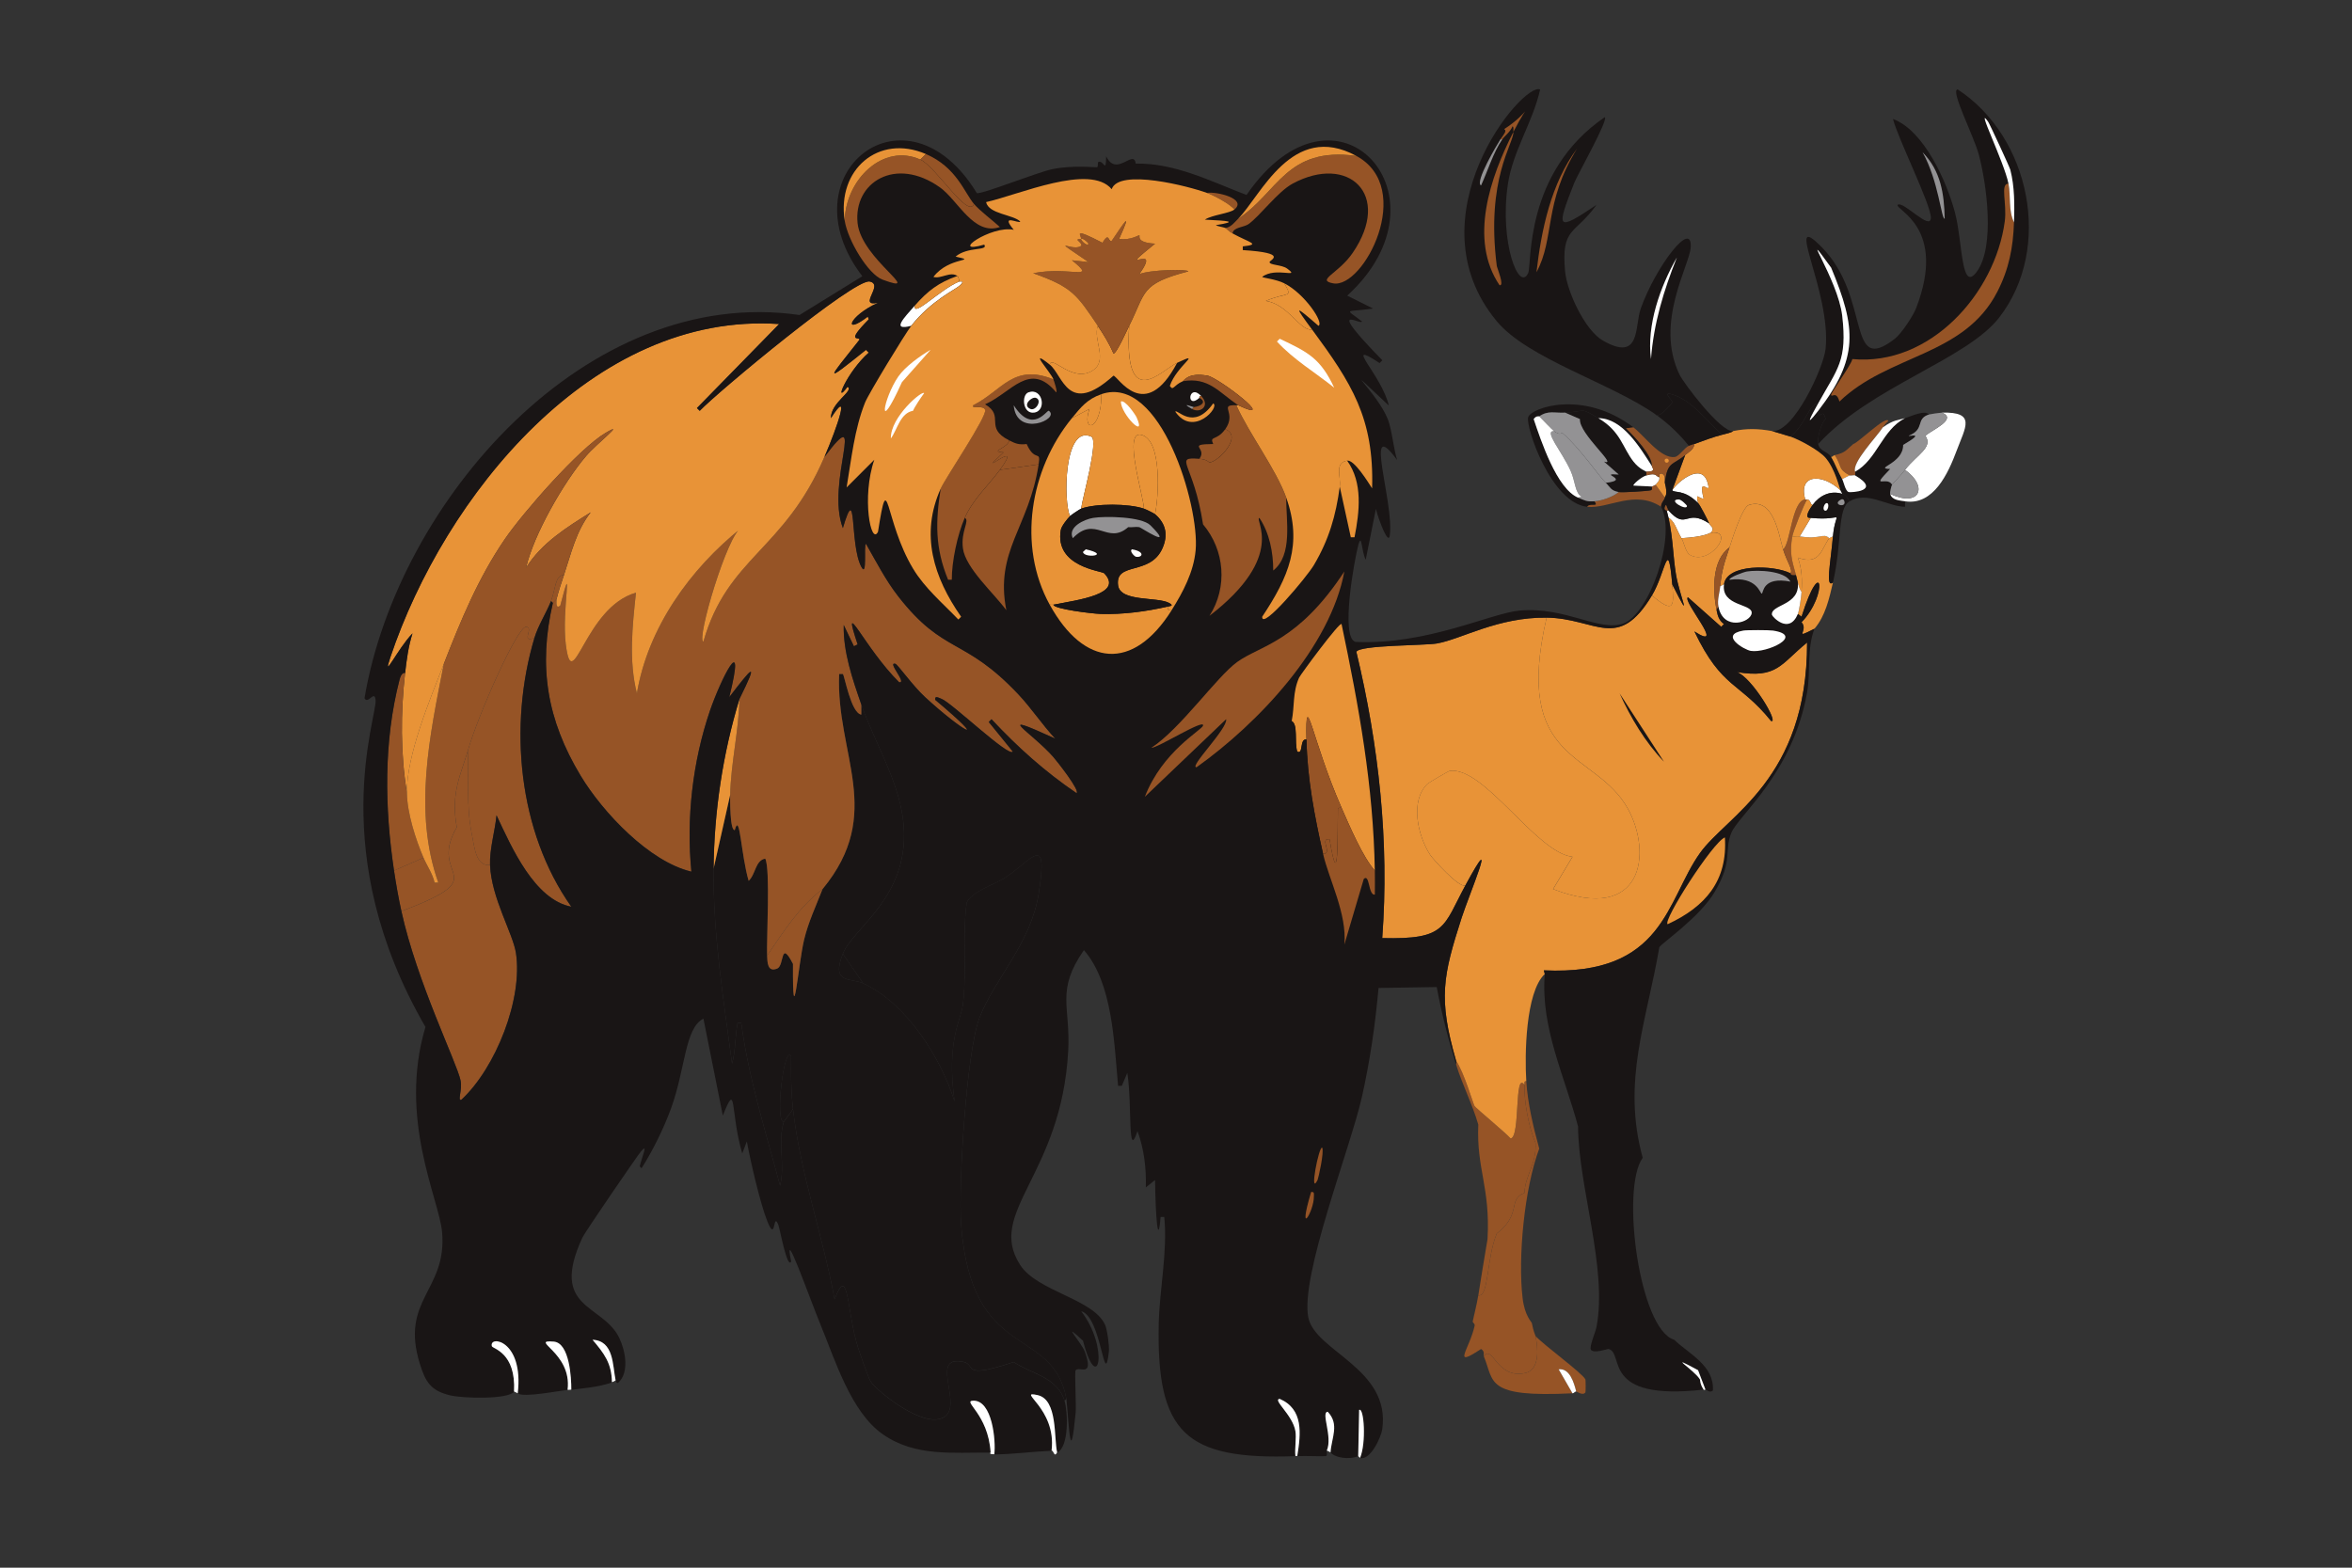 <?xml version="1.0" encoding="UTF-8"?>
<svg id="Layer_1" xmlns="http://www.w3.org/2000/svg" xmlns:xlink="http://www.w3.org/1999/xlink" viewBox="0 0 1080 720"><rect x="0" y="0" width="1080" height="720" fill="#333333" stroke="none"/>
  <defs>
    <style>
      .cls-1 {
        fill: #939294;
      }

      .cls-2 {
        fill: url(#linear-gradient);
      }

      .cls-3 {
        fill: #191515;
      }

      .cls-4 {
        fill: #fff;
      }

      .cls-5 {
        fill: #965426;
      }

      .cls-6 {
        fill: #e89337;
      }
    </style>
    <linearGradient id="linear-gradient" x1="511.38" y1="199.69" x2="511.38" y2="265.85" gradientUnits="userSpaceOnUse">
      <stop offset="0" stop-color="#e89337"/>
      <stop offset="1" stop-color="#e89337"/>
    </linearGradient>
  </defs>
  <g id="Generative_Object">
    <g>
      <g>
        <path class="cls-3" d="M834.88,185.27c-2.78,5.02-6.97,12.43,0,3.39.27,5.33,2.09-2.16,3.39,3.82-2.21,1.94-3.86,9.05-3.39,11.45.67,3.41,4.32,3.29,5.94,5.94,1.96,3.2,3.2,6.92,5.09,10.18.68,1.17,1.42,5.45,2.97,5.94.8.25,15.42-.31,2.97-7.63-.07-.58.13-1.37,0-1.7,10.18-5.7,12.28-19.1,22.9-24.6,3.13-1.01,9.03-3.86,11.03-1.7-6.39,2.03-1.62,6.73-9.33,9.75.07.54,8.23-2.08-2.54,4.24.14,8.65-13.72,10.8-5.94,11.03-9.5,9.85-1.48,2.98.85,7.21-.36.71-1.05,3.47-.85,4.24.79,2.94,4.3,3,6.79,3.39v2.54c-8.14-.16-17.29-7.35-25.45-2.54-2.02-3.61-3.29-3.18-3.39-3.39-.28-.57-.57-1.13-.85-1.7-.36-.73-2.33-9.62-6.79-14.84-2.98-3.49-12.02-8.33-16.12-9.75,7.52-6.27,8.32-15.04,12.72-15.27Z"/>
        <path class="cls-6" d="M841.66,267.54c-1.73,7.43-3.44,15.3-8.48,21.21-10.24,5.18-2.47.91-5.94-2.97,12.25-12.61,9.43-32.35,0-2.54l-1.7-1.27c.66-1.57,1.56-8,1.7-10.18.34-5.27.19-10.67-1.7-15.69,10.32,3.73,10.71-3.99,14.42-8.91.06-.08,1.32-.75,1.7-.85-1.13,12.55-3.52,23.9,0,21.21Z"/>
        <path class="cls-3" d="M750.05,196.29l-3.39.42c4.05,3.93,12.33,12.77,11.88,17.39-5.49-8.53-13.46-22.04-24.6-22.05-8.72-5.15-5.24-3.09-15.27-2.54-4.92.27-7.72-1.14-11.88,1.7-.12.08-1.4-.43-2.54,1.27,3.37,9.96,10.57,31.9,20.36,36.05,3.2,1.36,3.86,1.93,7.63,1.7,2.13,3.11-2.26.51-3.39,2.54-16.7-1.78-28.38-36.84-27.14-41.14,1.24-4.3,25.22-12.91,48.35,4.67Z"/>
        <path class="cls-5" d="M864.56,196.29c-2.95,4.5-14.31,16.21-12.72,20.36.13.33-.07,1.11,0,1.7-.42-.25-2.1.25-2.54,0-5.56-3.11-3.26-3.82-6.79-9.33,4.87-1.13,4.96-2.08,8.48-5.09,2.06-.39,15.18-13.36,16.12-10.6-1.04.88-1.8,1.83-2.54,2.97Z"/>
        <path class="cls-5" d="M764.47,228.53c0,.86-1.96,2.67-1.7,4.24-12.11-8.03-24.26,1.03-33.93,0,1.13-2.03,5.53.57,3.39-2.54,3.16-.2,8.57-2.08,11.03-4.24,1.75.3,13.79-.45,14.84-.85.77-.29.3-1.63.42-1.7.34-.2,1.64-.77,1.7-.85l4.24,5.94Z"/>
        <path class="cls-6" d="M849.29,218.35l-3.39,1.7c-1.89-3.26-3.13-6.97-5.09-10.18.72,0,.87-.66,1.7-.85,3.53,5.51,1.22,6.22,6.79,9.33Z"/>
        <path class="cls-6" d="M710.19,283.66c-15.68,67.55,22.49,60.98,37.32,87.79,11.15,20.15,7.32,53.01-34.35,36.9l8.91-14.84c-16.69-1.86-40.64-41.75-56.41-39.44-.58.09-9.61,5.39-10.18,5.94-8.16,7.87-4.43,23.98,1.27,32.66,1.28,1.95,13.24,15.27,16.12,14-10.33,19.05-8.6,24.91-38.17,24.17,3.33-44.25-1.59-88.61-11.88-131.47,1.38-3.14,31.27-2.86,36.9-3.82,11.19-1.91,28.01-12.19,50.47-11.88Z"/>
        <path class="cls-5" d="M700.01,498.26c-.25,7.23,2,19.87,5.09,26.72.45,10.16-4.69,14.32-5.09,22.9-7.89,3.06-1.06,9.66-12.72,18.66-4.82,11.66-3.53,29.22-8.48,28.42,1.4-8.61,2.73-17.27,4.24-25.87,1.31-23.94-5.12-32.01-4.24-52.59-2.75-9.43-7.29-18.2-10.18-27.57v-1.7c3.59,5.06,7.86,19.85,8.48,20.78.61.93,14.51,12.46,16.54,14.84,4.57-.37,1.6-31.29,6.36-24.6Z"/>
        <path class="cls-4" d="M784.83,240.4c.83,1.82,2.67,1.83.85,4.24-.71.08-2.58,1.9-13.57,2.54-2.18-3.58-3.13-7.89-5.94-9.33-.25-1.19-.62-2.2-.85-3.39h.85c8.48,9.41,7.8-1.19,18.66,5.94Z"/>
        <path class="cls-6" d="M767.87,268.39c.91,10.25.84,13.65-9.33,5.09,6.46-10.75,7.31-27.71,9.33-5.09Z"/>
        <path class="cls-4" d="M779.74,231.07c-6.51-6.6-10.98-4.46-11.88-5.94,2.9-4.24,13.31-12.64,16.12-3.82,2.52,7.92-4.69-4.28-1.7,7.63-2.12.4-3.83-3.49-2.54,2.12Z"/>
        <path class="cls-6" d="M764.47,221.74c1.52,5.9,0,6.11,0,6.79l-4.24-5.94c.83-1.02,1.92-1.88,1.7-3.39.1.02-.56-2.05,1.27-1.7,2,1.17.91,2.84,1.27,4.24Z"/>
        <path class="cls-5" d="M703.4,607.68c.81,4.16,1.61,5.52,1.7,5.94,1.02,4.98,2.25,15.4-4.67,16.96-13.34,3.01-14.91-13.44-19.08-7.63-.27-.65.62-2.25-1.27-3.39-13.74,9.08-5.36.22-2.97-10.6.26-1.18-1-1.41-.85-2.12.84-4.08,1.85-7.61,2.54-11.88,4.95.81,3.66-16.75,8.48-28.42,11.67-9,4.83-15.6,12.72-18.66.4-8.58,5.54-12.74,5.09-22.9-3.09-6.85-5.34-19.49-5.09-26.72.03-.95-.26-1.76.85-1.7.66,10.34,3.22,20.98,5.94,30.96-6.81,18.21-9.85,50.03-7.63,68.71.97,8.15,4.12,10.85,4.24,11.45Z"/>
        <path class="cls-5" d="M723.76,639.06c-1.03-4.12-2.99-10.76-8.06-10.18l6.36,11.03c-40.23,2-35.85-5.27-40.71-16.96,4.17-5.81,5.75,10.65,19.08,7.63,6.92-1.56,5.68-11.99,4.67-16.96,4.07,4.39,21.52,17.03,22.9,19.93.13.27.16,5.69,0,5.94-1.13,1.71-4.03-.45-4.24-.42Z"/>
        <path class="cls-4" d="M723.76,639.06c-.83.09-.9.81-1.7.85l-6.36-11.03c5.07-.58,7.03,6.06,8.06,10.18Z"/>
        <path class="cls-6" d="M818.76,252.28c1.68,5.6,4.69,9.49,3.39,11.03-7.86-3.93-29.26-4.43-30.54,5.09l-1.7.85c.68-7.63,1.93-10.68,4.24-17.81,1.21-3.75,5.87-18.56,8.91-19.51,11.37-3.57,13.66,13.58,15.69,20.36Z"/>
        <path class="cls-6" d="M772.11,247.19c10.99-.65,12.87-2.46,13.57-2.54,11.44-1.34-.72,15.51-9.75,10.18-1.9-1.12-2.66-5.73-3.82-7.63Z"/>
        <path class="cls-4" d="M845.05,225.13c.28.57.57,1.13.85,1.7-5.41-1.74-10.4.77-13.57,5.09-1.15-.07-.8-2.37-2.54-2.54-.26-.03-.59-.03-.85,0-3.37-11.87,7.94-11.94,16.12-4.24Z"/>
        <path class="cls-5" d="M828.94,229.38c.26-.03.59-.03.85,0-1.81,2.97-6.42,14.83-6.79,16.96-1.3,7.61-.28,10.62,1.7,17.81-2.89.39-2.42-.79-2.54-.85,1.3-1.53-1.72-5.43-3.39-11.03,3.37-2.13,3.9-22.18,10.18-22.9Z"/>
        <g>
          <path class="cls-6" d="M813.67,197.99c.44.08,7.39,2.17,8.48,2.54,4.1,1.42,13.14,6.26,16.12,9.75,4.46,5.23,6.43,14.11,6.79,14.84-8.17-7.69-19.49-7.63-16.12,4.24-6.27.72-6.8,20.77-10.18,22.9-2.03-6.78-4.33-23.93-15.69-20.36-3.04.95-7.69,15.76-8.91,19.51-8.05,5.7-7.78,19.6-5.94,28.84.53,2.66,1.09,4.66,3.39,6.36l-1.27,1.27-15.27-13.57c-2.94,1.44,18.17,25.41,2.97,15.69,12.59,26.43,20.64,23.08,35.2,41.14,3.85,1.24-8.79-20.04-15.69-22.48,18.58,3.06,20.01-3.63,32.23-13.57.09,62.88-36.87,79.38-49.2,96.7-15.48,21.75-16.43,56.49-71.67,53.86l.42,1.7c-8.89,8.32-9.23,37.44-8.48,49.2-1.11-.07-.81.74-.85,1.7-4.76-6.7-1.79,24.23-6.36,24.6-2.03-2.38-15.93-13.92-16.54-14.84-.62-.94-4.89-15.72-8.48-20.78-8.3-28.79-6.05-38.99,2.54-65.74,3.29-10.23,17.73-44.41,1.7-14.84-2.87,1.27-14.83-12.04-16.12-14-5.7-8.67-9.43-24.78-1.27-32.66.57-.55,9.6-5.85,10.18-5.94,15.77-2.31,39.72,37.58,56.41,39.44l-8.91,14.84c41.68,16.11,45.5-16.75,34.35-36.9-14.83-26.81-53-20.24-37.32-87.79,22.79.31,32.74,15.8,48.35-10.18,10.17,8.57,10.24,5.16,9.33-5.09,9.9,19.57,3.32,5.26,1.7-4.67-1.36-8.3-1.27-15.92-3.39-25.87,2.81,1.44,3.76,5.75,5.94,9.33,1.16,1.9,1.92,6.51,3.82,7.63,9.04,5.33,21.19-11.52,9.75-10.18,1.83-2.41-.02-2.43-.85-4.24-.96-2.11-4.13-8.36-5.09-9.33-1.28-5.61.42-1.72,2.54-2.12-3-11.92,4.21.28,1.7-7.63-2.81-8.82-13.22-.43-16.12,3.82l5.94-16.12c1.61-1.34,4.09-2.6,4.24-5.09,3.62-1.32,9.09-3.39,12.72-4.24,5.35-1.25,4.83-1.64,5.09-1.7,6.35-1.25,11.46-1.13,17.81,0Z"/>
          <path class="cls-6" d="M755.57,382.05c13.64,19.85,5.4,35.98-18.66,36.47-3.59-1.27,8.77-5.54,9.33-5.94,16.49-11.83,6.67-29.24,9.33-30.54Z"/>
          <path class="cls-5" d="M794.16,251.43c-2.31,7.13-3.56,10.18-4.24,17.81-.27,3.03-1.47,6.2-.85,9.33l-.85,1.7c-1.84-9.24-2.12-23.14,5.94-28.84Z"/>
          <path class="cls-3" d="M743.69,318.44l20.36,31.38c-8.61-8.97-15.23-20.1-20.36-31.38Z"/>
        </g>
        <path class="cls-6" d="M839.96,247.19c-3.71,4.92-4.1,12.64-14.42,8.91,1.88,5.03,2.03,10.42,1.7,15.69-.86-.86-1.39-3.1-1.7-4.24-.3-1.1-.55-2.3-.85-3.39-1.98-7.19-2.99-10.2-1.7-17.81,1.09.11,2.33-.18,3.39,0,9.63,1.6,10.82-1.8,13.57.85Z"/>
        <g>
          <path class="cls-3" d="M822.15,263.3c.12.06-.34,1.24,2.54.85.3,1.1.55,2.29.85,3.39,1.14,10.62-12.58,10.01-11.88,14.84.11.77,7.81,9.28,11.88-.42l1.7,1.27c9.43-29.8,12.25-10.06,0,2.54,3.47,3.88-4.3,8.15,5.94,2.97-3.6,9.4-1.68,19.62-3.39,29.26-6.63,37.3-31.51,56.45-34.78,64.46-3.45,8.45.96,12.57-7.63,27.14-6.98,11.83-24.66,23.77-25.45,25.45-5.84,34.35-17.29,61.43-7.63,96.7-10.17,14.01-1.56,78.8,14.42,83.55,7.02,6.68,18.51,11.91,17.81,23.33-1.64,1.38-2.87-.56-3.39-.42l-3.39-8.91c-15.28-8.26-1.89-.28.85,4.24.13.21-.04,2.14,1.7,4.67-47.65,5.38-36.15-16.74-43.68-18.66-.39-.1-6.71,2.21-8.06.42-.98-1.3,2.04-7.95,2.54-10.6,5.11-26.95-8.35-64.44-8.48-92.03-6.16-23.01-17.34-45.69-15.27-69.98l-.42-1.7c55.25,2.63,56.19-32.11,71.67-53.86,12.33-17.32,49.29-33.81,49.2-96.7-12.22,9.94-13.66,16.63-32.23,13.57,6.9,2.44,19.54,23.72,15.69,22.48-14.56-18.06-22.61-14.71-35.2-41.14,15.2,9.72-5.91-14.25-2.97-15.69l15.27,13.57,1.27-1.27c-2.31-1.7-2.86-3.7-3.39-6.36l.85-1.7c2.26,11.46,14.97,7.27,15.27,2.97.3-4.34-14.08-3.07-12.72-13.15,1.28-9.52,22.68-9.02,30.54-5.09Z"/>
          <g>
            <path class="cls-4" d="M783.13,638.21c-1.28.33-.81,0-.85,0-1.73-2.52-1.57-4.45-1.7-4.67-2.74-4.52-16.12-12.5-.85-4.24l3.39,8.91Z"/>
            <path class="cls-6" d="M792.04,384.6c1.31,19.95-8.95,31.84-26.29,39.87-2.43-1.43,20.72-37.73,26.29-39.87Z"/>
            <path class="cls-4" d="M800.52,289.6c1.6-.28,11.82-.27,13.57,0,14.83,2.25-2.95,10.52-10.18,9.33-3-.49-14.69-7.38-3.39-9.33Z"/>
            <path class="cls-4" d="M789.07,278.57c-.62-3.13.58-6.3.85-9.33l1.7-.85c-1.35,10.08,13.02,8.81,12.72,13.15-.29,4.31-13.01,8.49-15.27-2.97Z"/>
            <path class="cls-1" d="M802.22,262.46c4.88-.75,17.28-.44,19.93,4.67-12.97-2.52-12.39,5.27-13.15,5.51-.82.26-2.01-8.1-14.84-6.36-.45-1.04,6.62-3.6,8.06-3.82Z"/>
            <path class="cls-4" d="M827.24,271.79c-.14,2.18-1.04,8.61-1.7,10.18-4.07,9.7-11.76,1.19-11.88.42-.7-4.83,13.01-4.22,11.88-14.84.31,1.14.83,3.38,1.7,4.24Z"/>
            <polygon class="cls-3" points="803.07 274.33 804.34 274.75 803.07 276.03 802.64 275.6 803.07 274.33"/>
          </g>
        </g>
        <g>
          <path class="cls-3" d="M790.77,199.69c-3.63.85-9.1,2.92-12.72,4.24-.75.27-1.69.51-2.54.85-4.25-5.35-9.7-10.49-15.27-14.42,1.35,2.18,7.46-4.97,7.63-5.51.32-1-4.76-4.98-.42-3.82,9.3,2.48,16.17,12.21,23.33,18.66Z"/>
          <g>
            <path class="cls-3" d="M795.86,197.99c-.26.05.26.45-5.09,1.7-7.16-6.45-14.03-16.18-23.33-18.66-4.34-1.16.75,2.81.42,3.82-.17.54-6.28,7.69-7.63,5.51-20.32-14.35-58.64-25.59-72.95-42.83-39.72-47.88,11.87-110.08,19.93-106.45-3.33,15.02-12.58,28.27-14.84,43.68-3.89,26.53,5.11,49.58,9.33,40.71,1.79-3.75-2.12-46.13,35.2-71.67,1.8,1.05-12.66,26.71-14,30.11-8.44,21.45-8.35,22.62,10.18,10.18-9.81,13.78-16.32,10.04-14.42,30.54.86,9.21,9.06,27.05,17.39,31.81,17.61,10.05,14.44-6.67,17.39-14.84,6.97-19.36,23.67-41.14,22.9-27.99-.49,8.33-16.73,34.7-5.09,58.53,1.91,3.92,18.93,26.52,24.6,25.87Z"/>
            <g>
              <path class="cls-5" d="M694.92,60.58c.23,5.42-12.71,21.35-7.63,61.5.13,1.02,3.69,9.39,1.27,8.91-14.19-21-4.2-49.71,6.36-70.4Z"/>
              <path class="cls-5" d="M724.18,68.21c-15.52,25.09-10.13,41.09-18.66,56.83,2.28-19.72,6.72-40.82,18.66-56.83Z"/>
              <path class="cls-4" d="M769.99,118.26c-6.02,15.15-10.65,30.19-11.88,46.65-2.09-15.55,4.26-33.37,11.88-46.65Z"/>
              <path class="cls-1" d="M688.98,63.97h.85c-4.18,6.12-6.65,14.47-9.75,21.21-3.07-1.4,7.57-19.16,8.91-21.21Z"/>
              <path class="cls-5" d="M694.92,60.58c-.04-.86.26-2.43-.42-2.54-.78,2.29-3.77,4.62-4.67,5.94h-.85c1.4-2.14,3.19-3.89,1.7-4.67,11.91-7.65,12.2-14.31,4.24,1.27Z"/>
            </g>
          </g>
          <g>
            <path class="cls-3" d="M834.88,203.93c-.47-2.41,1.18-9.51,3.39-11.45-1.31-5.98-3.12,1.51-3.39-3.82,18.59-24.09,17.58-37.83,5.94-65.74-15.9-21.88,3.13,5.15,5.09,22.05,2.41,20.81-2.18,24.3-11.03,40.29-4.4.23-5.2,9-12.72,15.27-1.09-.38-8.05-2.47-8.48-2.54,9.92.97,23.72-29.29,24.6-37.75,2.73-26.3-19.82-65.1-1.7-46.65,22.81,23.2,11.08,59.35,33.5,41.99,2.97-2.3,8.38-10.45,9.75-14,14.41-37.25-9.69-45.18-8.48-47.5,2.67-1.97,15.16,12.23,15.27,5.94.1-5.99-15.15-36.44-17.39-45.38,14.35,5.35,24.71,28.93,28.42,42.83,3.65,13.68,2.72,37.62,10.18,27.14,8.31-11.67,4.38-40.08.85-53.44-2.35-8.89-13.32-29.9-9.75-30.11,33.32,21.78,43.8,72.86,19.08,104.75-15.08,19.46-58.83,31.61-83.12,58.1Z"/>
            <path class="cls-5" d="M924.79,102.14c-.39,11.53-2.29,21.39-7.63,31.81-15.29,29.84-49.89,28.65-72.52,50.47-1.45-5.06-3.41-1.81-3.82-2.97-.32-.91,9.28-13.86,9.75-16.54,35.61,3.39,65.53-30.03,69.98-63.19,1.12-8.36-2.27-17.35,1.7-17.39,1.18,5.96-.15,12.19,2.54,17.81Z"/>
            <path class="cls-4" d="M834.88,188.66c-6.97,9.03-2.78,1.62,0-3.39,8.85-15.99,13.44-19.48,11.03-40.29-1.96-16.9-20.99-43.93-5.09-22.05,11.64,27.91,12.65,41.65-5.94,65.74Z"/>
            <path class="cls-4" d="M924.79,102.14c-2.69-5.62-1.37-11.86-2.54-17.81-1.97-9.96-15.45-37.06-9.33-28.42.7.99,9.84,20.74,10.18,22.05,2.01,7.74,1.96,16.24,1.7,24.17Z"/>
            <path class="cls-1" d="M882.8,69.91c8.4,8.59,9.93,19.04,10.18,30.54-1.58.36-2.76-17.27-10.18-30.54Z"/>
          </g>
        </g>
        <path class="cls-4" d="M874.74,230.22c-2.49-.39-6-.45-6.79-3.39,13.57,6.43,17.63-3.38,6.79-11.03,5.66-7.21,13.06-10.31,9.33-15.69,3.11-2.66,14.91-7.66,7.63-10.6,15.88-.42,10.78,6.67,6.79,17.39-3.94,10.58-10.72,25.37-23.75,23.33Z"/>
        <path class="cls-1" d="M891.71,189.51c7.28,2.94-4.53,7.94-7.63,10.6,3.73,5.38-3.67,8.48-9.33,15.69-2.84,3.62-5.74,6.38-5.94,6.79-2.33-4.23-10.35,2.64-.85-7.21-7.78-.23,6.07-2.38,5.94-11.03,10.77-6.32,2.62-3.7,2.54-4.24,7.71-3.02,2.94-7.72,9.33-9.75.57-.18,4.97-.82,5.94-.85Z"/>
        <path class="cls-1" d="M867.96,226.83c-.21-.77.49-3.53.85-4.24.2-.4,3.09-3.16,5.94-6.79,10.85,7.65,6.78,17.46-6.79,11.03Z"/>
        <path class="cls-4" d="M874.74,192.05c-10.62,5.5-12.72,18.89-22.9,24.6-1.59-4.14,9.77-15.86,12.72-20.36,5.08-3.66,7.31-3.31,10.18-4.24Z"/>
        <path class="cls-4" d="M851.84,218.35c12.45,7.32-2.17,7.89-2.97,7.63-1.54-.49-2.29-4.76-2.97-5.94l3.39-1.7c.44.25,2.13-.25,2.54,0Z"/>
        <path class="cls-4" d="M841.66,246.34c-.37.09-1.64.77-1.7.85-2.76-2.65-3.94.75-13.57-.85l5.09-8.48c16.42,1.63,11.4-5.06,10.18,8.48Z"/>
        <path class="cls-3" d="M733.94,192.05c10.36,6.12,11.07,13.51,16.12,19.93,2.79,3.55,5.68,4.39,5.94,4.67.09.1-.05.99,0,1.7-2.43.72-6.28,4.22-5.94,4.67l8.48.42c-.12.07.34,1.41-.42,1.7-1.06.4-13.09,1.15-14.84.85-3.67-.63-3.9-2.29-5.94-4.24,11.99-1.39-4.38-4.57,5.94-3.82l-6.79-5.94c6.96,2.43-11.52-12.68-11.03-19.51l-6.79-2.97c10.03-.55,6.55-2.61,15.27,2.54Z"/>
        <path class="cls-1" d="M713.58,197.99c3.15,2.31,3.45.54,3.82.85,8.04,6.89,16.99,20.08,19.93,22.9,2.04,1.96,2.26,3.61,5.94,4.24-2.45,2.17-7.86,4.04-11.03,4.24-3.77.23-4.43-.34-7.63-1.7l1.7-.42c-3.14-1.61-2.91-7.08-5.09-11.88-4.14-9.11-12.49-18.49-7.63-18.24Z"/>
        <path class="cls-1" d="M718.67,189.51l6.79,2.97c-.49,6.83,17.98,21.94,11.03,19.51l6.79,5.94c-10.32-.75,6.06,2.43-5.94,3.82-2.94-2.83-11.89-16.02-19.93-22.9-.36-.31-.67,1.46-3.82-.85-1-.73-5.32-5.34-6.79-6.79,4.15-2.84,6.96-1.43,11.88-1.7Z"/>
        <path class="cls-4" d="M706.79,191.21c1.46,1.45,5.78,6.05,6.79,6.79-4.86-.25,3.49,9.12,7.63,18.24,2.18,4.8,1.95,10.27,5.09,11.88l-1.7.42c-9.78-4.15-16.99-26.09-20.36-36.05,1.14-1.7,2.42-1.19,2.54-1.27Z"/>
        <path class="cls-4" d="M758.54,214.11c-.06.56,2.34,2.59-2.54,2.54-.26-.28-3.15-1.11-5.94-4.67-5.05-6.42-5.76-13.81-16.12-19.93,11.14.02,19.11,13.52,24.6,22.05Z"/>
        <path class="cls-6" d="M832.33,231.92c-.99,1.35-4.45,6.34-.85,5.94l-5.09,8.48c-1.06-.18-2.3.11-3.39,0,.36-2.13,4.98-13.99,6.79-16.96,1.75.18,1.4,2.47,2.54,2.54Z"/>
        <g>
          <path class="cls-3" d="M845.9,226.83c.11.22,1.37-.22,3.39,3.39-5.73,3.37-3.29,18.61-7.63,37.32-3.52,2.69-1.13-8.65,0-21.21,1.22-13.55,6.25-6.85-10.18-8.48-3.6.4-.15-4.58.85-5.94,3.17-4.32,8.17-6.83,13.57-5.09Z"/>
          <path class="cls-4" d="M838.69,231.07c1.58-.26.77,4.21-.85,3.39-1.13-.57-.11-3.24.85-3.39Z"/>
          <path class="cls-1" d="M845.48,229.38c.44-.22,1.06-.06,1.27.42,1.74,3.91-6.17,1.97-1.27-.42Z"/>
        </g>
        <path class="cls-4" d="M761.93,219.2c.22,1.51-.87,2.37-1.7,3.39-.06.07-1.35.65-1.7.85l-8.48-.42c-.35-.45,3.51-3.94,5.94-4.67,4.88-1.45,4.27.53,5.94.85Z"/>
        <g>
          <path class="cls-5" d="M750.05,196.29c4.96,3.77,12.66,14.64,19.08,13.57,1.94-.32,4.44-4.33,6.36-5.09.85-.34,1.8-.58,2.54-.85-.15,2.49-2.63,3.75-4.24,5.09-5.8,4.81-8.13,2.8-9.33,12.72-.36-1.4.72-3.07-1.27-4.24-1.83-.35-1.17,1.72-1.27,1.7-1.66-.32-1.06-2.3-5.94-.85-.05-.7.09-1.6,0-1.7,4.88.04,2.49-1.99,2.54-2.54.46-4.62-7.82-13.46-11.88-17.39l3.39-.42Z"/>
          <path class="cls-6" d="M764.9,210.71c1.29-.47,1.87,1.25.85,1.7-1.24.55-1.87-1.33-.85-1.7Z"/>
        </g>
      </g>
      <g>
        <path class="cls-3" d="M395.5,323.53c6.34,18.27,18.23,36.48,19.51,56.41,2.08,32.39-23.27,46.23-27.99,58.1-5.59,14.08,3.72,10.97,9.33,13.57,19.87,9.22,35.54,33.93,41.99,54.29-3.95-27.83,2.98-37.57,3.82-44.53,1.86-15.45-.33-31.21,1.7-46.65,1.88-5.13,12.59-8.38,17.39-11.45,12.43-7.96,20.31-21.9,15.69,7.21-3.62,22.83-20.16,38.95-27.14,56.83-6.01,15.39-9.8,77.24-8.48,95,4.74,63.87,42.02,45.94,48.35,80.16l-.85.85c-3.33-11-15.66-12.5-23.33-17.81-24.51,8.18-17.14,1.3-22.9,0-17.76-4,2.9,23.87-11.88,26.29-10.09,1.66-28.38-13.38-30.96-17.39-1.03-1.6-5.07-13.29-5.94-16.12-5.01-16.38-4.13-38.34-10.6-21.63-5.21-28.52-15.8-58.06-19.08-87.37-.9-8.01-.97-16.1-.85-24.17-3.31-5.55-7.5,30.43-3.39,30.11-2.84,9.12.71,20.05-1.7,29.26-6.58-24.75-14.41-49.15-17.81-74.64h-1.7c-1.2,6.14-.87,12.58-2.54,18.66-3.92-29.68-8.77-59.41-8.48-89.49l7.63-33.93c-.04,1.94-.15,16.58,2.12,16.12,2.34-8.73,2.81,11.2,6.36,23.33,3.22-2.86,3.06-9.49,7.63-10.18,2.4,4.64.54,37.12.85,44.53.13,3,.12,7.85,4.67,5.94,3.34-1.41,1.3-13.58,7.21-2.12-.19,34.17,2.42.09,5.09-11.03,1.96-8.16,5.48-15.58,8.48-23.33,28.84-34.98,6.08-61.72,7.63-98.82h1.7c.79.7,3.73,18,8.48,18.66v-4.67Z"/>
        <path class="cls-3" d="M364.12,509.29c-.77,1.36-4.13,5.59-4.24,5.94-4.11.32.08-35.66,3.39-30.11-.12,8.07-.05,16.16.85,24.17Z"/>
        <g>
          <path class="cls-5" d="M395.5,323.53v4.67c-4.75-.66-7.69-17.96-8.48-18.66h-1.7c-1.56,37.1,21.2,63.84-7.63,98.82-10.85,8.27-17.86,19.49-25.45,30.54-.31-7.41,1.55-39.89-.85-44.53-4.57.69-4.42,7.32-7.63,10.18-3.55-12.13-4.02-32.06-6.36-23.33-2.27.46-2.16-14.18-2.12-16.12.29-14.59,3.99-29.5,4.24-44.11,9.06-18.29,5.93-14.66-4.67-.85,8.04-32.45-4.16-7.58-8.91,6.36-7.91,23.21-10.9,49.34-8.48,73.79-19.3-4.51-40.72-27.21-50.89-44.11-15.39-25.55-19.52-50.12-12.72-79.31.03-.12,1.67-1.58,1.7-1.7-.2,2.78.01,4.33,1.7,2.97,6.42-24.51.54,1.99,2.54,17.81,3.14,24.75,8.56-17.16,32.23-23.75-1.64,15.3-3.38,31.2.42,46.23,5.05-30.12,24.44-57.16,47.92-75.92-6.15,2.32-20.8,51.56-17.39,52.17,11.12-38.93,37.05-41.74,55.56-84.82,20.08-26.74.42,11.76,8.48,32.66,6.65-22.53,2.96,7.55,8.48,17.81,2.84,5.28.97-10.04,2.12-10.6,4.61,8.07,9.11,16.84,14.84,24.17,21.05,26.94,30.13,18.45,55.13,44.96,5.99,6.35,10.96,13.96,16.96,20.36-29.79-13.59-10.87-2.94-.85,8.48,1.7,1.94,12.42,15.54,10.6,16.54-14.4-9.75-27.16-21.21-39.02-33.93l-1.27,1.27,11.03,13.57c-1.6,2.95-28.03-22.41-32.66-24.17-1.71-.65-3.15-1.65-2.97.42,25.99,21.83,12.79,14.78-4.67-1.27-5.56-5.11-12.59-15-13.57-15.27-4.09-1.1,5.55,9.06,1.7,8.48-15.89-15.72-26.91-41.17-19.08-17.39l-1.7.85-4.67-9.75c-.3,12.35,4.01,24.82,8.06,36.47Z"/>
          <path class="cls-6" d="M378.54,209.87c-18.51,43.08-44.43,45.89-55.56,84.82-3.41-.61,11.24-49.85,17.39-52.17-23.48,18.76-42.87,45.79-47.92,75.92-3.8-15.03-2.07-30.93-.42-46.23-23.67,6.59-29.09,48.5-32.23,23.75-2.01-15.82,3.88-42.32-2.54-17.81-1.69,1.36-1.89-.19-1.7-2.97.95-3.78,2.16-7.34,3.39-11.03,3.34-9.99,5.53-20.21,12.3-28.84-11.09,6.91-22.59,14.09-29.69,25.45,3.51-15.2,17.21-39.18,27.57-51.32,5.03-5.89,18.79-16.44,8.91-10.6-12.13,7.16-37.81,36.46-46.23,48.77-12.19,17.82-20.21,37.29-27.99,57.25-6.24,16.01-17.28,42.27-16.96,59.38-2.97-18.27-2.9-36.8-.85-55.13.7-6.24,1.5-12.23,3.39-18.24-7.03,7.31-14.01,22.47-10.18,11.03,24.71-73.84,92.88-158.98,178.55-153.1l-37.75,38.59,1.27,1.27c8.61-8.96,70.94-60.79,78.04-59.38,6.82,1.36-5.83,11.79,3.82,9.75-13.67,6.2-16.23,15.28-4.67,6.36l.42,1.27c-10.99,11.12-4.1,7.73-4.24,9.33-14.59,18.43-17.23,20.87,2.97,4.67l1.27,1.27c-10.05,8.86-16.5,24.84-9.75,15.69,3.26,1.78-7.78,7.24-7.63,14.42,9.28-14.59,3.07,3.77-2.97,17.81Z"/>
          <path class="cls-5" d="M258.94,264.15c-4.11-.13-3.79,6.55-5.94,11.88-2.22,5.51-5.95,11.31-7.63,16.96-6.62,2.47.11-4.9-3.82-5.09-3.93-.19-21.77,39.8-26.72,56.83-3.2,11.04-7.98,19.36-5.09,35.2-13.82,23.77,18.55,21.92-25.45,38.59-1.32-6.03-2.48-12.55-3.39-18.66l13.57-5.94c1.64,3.82,4.14,7.3,5.09,11.45h1.7c-11.58-32.73-3.93-67.58,2.54-100.51,7.78-19.97,15.8-39.43,27.99-57.25,8.42-12.31,34.1-41.61,46.23-48.77,9.89-5.84-3.88,4.71-8.91,10.6-10.36,12.13-24.06,36.11-27.57,51.32,7.1-11.35,18.6-18.53,29.69-25.45-6.77,8.63-8.96,18.85-12.3,28.84Z"/>
          <path class="cls-5" d="M225.01,397.32c.6,15.02,10.5,31.38,11.88,40.29,3.26,21.1-9.21,52.72-25.02,67.43-2.05.86.54-4.4-.42-8.91-1.75-8.21-20.03-45.2-27.14-77.61,44-16.68,11.63-14.82,25.45-38.59-2.9-15.84,1.88-24.16,5.09-35.2.48,12.6-.77,25.2,1.7,37.75,1.5,7.65,1.99,15.21,8.48,14.84Z"/>
          <path class="cls-5" d="M245.37,292.99c-11.98,40.18-7.52,88.86,16.96,123.42-16.98-3.29-27.4-27.24-34.35-41.99-.72,7.33-3.26,15.6-2.97,22.9-6.49.37-6.98-7.19-8.48-14.84-2.46-12.55-1.22-25.15-1.7-37.75,4.94-17.03,22.79-57.02,26.72-56.83,3.93.19-2.81,7.56,3.82,5.09Z"/>
          <path class="cls-5" d="M185.99,309.11c-2.05,18.34-2.12,36.86.85,55.13.17,9.28,3.97,21.14,7.63,29.69l-13.57,5.94c-4.32-28.97-4.81-59.32,2.54-87.79.22-.87,1.06-3.53,2.54-2.97Z"/>
          <path class="cls-6" d="M335.28,365.09l-7.63,33.93c.25-26.42,4.22-52.85,11.88-78.04-.26,14.61-3.95,29.51-4.24,44.11Z"/>
          <path class="cls-3" d="M396.35,451.61c-5.61-2.6-14.92.51-9.33-13.57l9.33,13.57Z"/>
          <path class="cls-5" d="M258.94,264.15c-1.23,3.68-2.44,7.25-3.39,11.03-.03.12-1.67,1.58-1.7,1.7l-.85-.85c2.15-5.32,1.83-12,5.94-11.88Z"/>
          <path class="cls-5" d="M352.24,438.88c7.58-11.05,14.6-22.26,25.45-30.54-3,7.74-6.53,15.16-8.48,23.33-2.66,11.12-5.28,45.2-5.09,11.03-5.91-11.46-3.87.71-7.21,2.12-4.54,1.91-4.54-2.94-4.67-5.94Z"/>
          <path class="cls-6" d="M194.47,393.93c-3.66-8.55-7.46-20.41-7.63-29.69-.32-17.11,10.72-43.36,16.96-59.38-6.47,32.93-14.12,67.79-2.54,100.51h-1.7c-.95-4.15-3.45-7.63-5.09-11.45Z"/>
          <g>
            <path class="cls-3" d="M762.78,232.77c-.27-1.57,1.69-3.38,1.7-4.24,0-.68,1.52-.89,0-6.79,1.2-9.92,3.53-7.91,9.33-12.72l-5.94,16.12c.89,1.48,5.36-.66,11.88,5.94.96.97,4.13,7.22,5.09,9.33-10.86-7.12-10.18,3.47-18.66-5.94-.62-.68-.95-2.6-1.27-2.54-1.37,2.5.4,2.42.42,2.54.23,1.19.6,2.21.85,3.39,2.13,9.95,2.03,17.57,3.39,25.87,1.63,9.92,8.21,24.23-1.7,4.67-2.02-22.62-2.87-5.66-9.33,5.09-15.61,25.98-25.56,10.49-48.35,10.18-22.46-.31-39.28,9.97-50.47,11.88-5.62.96-35.52.68-36.9,3.82,10.29,42.86,15.2,87.22,11.88,131.47,29.57.74,27.84-5.12,38.17-24.17,16.04-29.57,1.59,4.61-1.7,14.84-8.59,26.75-10.84,36.95-2.54,65.74v1.7c-3.8-12.35-6.48-22.71-8.91-35.62l-26.72.42c-1.49,16.77-3.95,33.65-7.63,50.04-5.31,23.61-28.48,82.35-24.6,101.36,3.17,15.52,37.96,23.42,33.93,51.32-.51,3.52-5.36,14.34-10.18,13.15,2.93-6.85,1.86-23.37-.42-22.05l-.42,21.21c-4.02,1.69-10.63.83-12.72-1.7.51-6.88,4.21-12.87-1.27-18.66-3.29.15,2.37,11.43-.42,17.81-.26.6.46,2.14-.42,2.54-4.37.14-8.79-.19-13.15,0,1.68-10.38,2.92-21.54-8.06-26.29-3.52.28,5.95,7.36,7.21,14.84.52,3.09-.38,7.98,0,11.45-50.61,1.82-63.9-10.62-62.77-61.07.35-15.61,4.09-32.55,2.54-48.77h-1.7c-1.18,14.38-2.3.03-2.54-16.96l-4.24,3.39c.27-8.81-.82-17.7-3.82-25.87-4.69,14.15-2.34-11.59-4.67-26.72l-2.54,5.94h-1.7c-1.82-19.79-2.51-47.26-15.69-62.34-12.99,18.65-6.12,25.75-7.21,46.23-3.06,57.3-37.81,74.08-22.05,98.39,7.89,12.18,33.78,15.58,39.02,27.57.94,2.14,2,9.74,1.7,12.3-2.16,18.45-3.29-16.14-12.72-18.66,13.15,17.03,7.61,39.67.85,13.57-10.88-10.07-.71.73.85,5.09,4.38,12.21-2.78,6.38-4.24,8.48-.56.8.33,16.05,0,19.51-2.44,25.54-2.92,6.89-4.24-6.36-6.33-34.22-43.61-16.29-48.35-80.16-1.32-17.76,2.47-79.61,8.48-95,6.98-17.88,23.52-34,27.14-56.83,4.62-29.11-3.26-15.17-15.69-7.21-4.8,3.08-15.51,6.33-17.39,11.45-2.03,15.44.16,31.2-1.7,46.65-.84,6.96-7.77,16.7-3.82,44.53-6.44-20.36-22.11-45.06-41.99-54.29l-9.33-13.57c4.72-11.87,30.07-25.71,27.99-58.1-1.28-19.93-13.17-38.13-19.51-56.41-4.04-11.65-8.36-24.13-8.06-36.47l4.67,9.75,1.7-.85c-7.82-23.78,3.2,1.67,19.08,17.39,3.86.58-5.79-9.58-1.7-8.48.99.27,8.01,10.16,13.57,15.27,17.45,16.05,30.65,23.1,4.67,1.27-.18-2.08,1.26-1.08,2.97-.42,4.62,1.77,31.05,27.12,32.66,24.17l-11.03-13.57,1.27-1.27c11.85,12.72,24.62,24.18,39.02,33.93,1.81-1-8.9-14.6-10.6-16.54-10.02-11.43-28.95-22.07.85-8.48-6-6.4-10.97-14.01-16.96-20.36-25.01-26.5-34.08-18.02-55.13-44.96-5.73-7.33-10.23-16.1-14.84-24.17-1.16.56.72,15.89-2.12,10.6-5.53-10.27-1.84-40.34-8.48-17.81-8.06-20.9,11.6-59.4-8.48-32.66,6.04-14.05,12.25-32.4,2.97-17.81-.14-7.18,10.89-12.64,7.63-14.42-6.75,9.15-.3-6.83,9.75-15.69l-1.27-1.27c-20.2,16.2-17.55,13.77-2.97-4.67.14-1.6-6.75,1.79,4.24-9.33l-.42-1.27c-11.56,8.91-9.01-.16,4.67-6.36-9.64,2.04,3-8.39-3.82-9.75-7.1-1.42-69.43,50.42-78.04,59.38l-1.27-1.27,37.75-38.59c-85.67-5.88-153.84,79.26-178.55,153.1-3.83,11.44,3.15-3.71,10.18-11.03-1.89,6-2.69,12-3.39,18.24-1.48-.56-2.32,2.1-2.54,2.97-7.36,28.47-6.86,58.82-2.54,87.79.91,6.11,2.07,12.63,3.39,18.66,7.11,32.41,25.39,69.4,27.14,77.61.96,4.51-1.63,9.77.42,8.91,15.81-14.71,28.28-46.33,25.02-67.43-1.38-8.91-11.28-25.27-11.88-40.29-.29-7.3,2.25-15.58,2.97-22.9,6.95,14.75,17.37,38.7,34.35,41.99-24.48-34.55-28.94-83.24-16.96-123.42,1.69-5.66,5.41-11.46,7.63-16.96l.85.85c-6.8,29.19-2.66,53.76,12.72,79.31,10.17,16.89,31.59,39.6,50.89,44.11-2.42-24.45.57-50.59,8.48-73.79,4.75-13.94,16.95-38.81,8.91-6.36,10.59-13.82,13.73-17.45,4.67.85-7.66,25.19-11.62,51.62-11.88,78.04-.29,30.08,4.56,59.8,8.48,89.49,1.67-6.08,1.34-12.52,2.54-18.66h1.7c3.4,25.49,11.23,49.89,17.81,74.64,2.4-9.21-1.15-20.15,1.7-29.26.11-.35,3.47-4.58,4.24-5.94,3.29,29.3,13.87,58.84,19.08,87.37,6.47-16.71,5.59,5.25,10.6,21.63.87,2.83,4.91,14.52,5.94,16.12,2.58,4.01,20.87,19.05,30.96,17.39,14.78-2.43-5.88-30.3,11.88-26.29,5.76,1.3-1.61,8.18,22.9,0,7.66,5.32,20,6.81,23.33,17.81,1.49,4.93,2.19,21.06-3.39,23.75-1.55-6.66.32-24.21-8.91-26.29-10.3-2.33,8.73,5.76,6.36,25.45-8.67.37-17.74,1.6-26.29,1.7.77-6.16-.89-24.98-9.75-24.6-5.08.22,6.94,6,8.06,23.75-17.31-.17-34.58,2.06-49.62-8.48-14.55-10.2-21.82-34.01-28.42-50.04-5.51-13.4-17.43-47.49-13.57-29.26-1.87,3.73-5.16-15.09-5.94-16.96-2.56-6.19-.92,8.94-5.09-1.7-3.25-8.28-7.56-26.89-9.33-36.47l-2.12,5.51c-5.69-19.54-2.31-33.99-8.91-17.39l-8.91-44.53c-8.56,4.32-8.22,22.92-14.84,41.14-3.3,9.08-8.37,19.44-13.57,27.57l-.85-.85c1.29-5.21,3.82-10.46.85-7.21-1.63,1.78-26.08,37.56-27.14,39.87-15.4,33.27,9.33,30.24,16.96,46.23,2.7,5.65,4.67,15.65-.42,20.36-.91.84-1.2-.88-1.27-.85-1.43-6.86-.74-18.23-10.6-18.66,5.31,6.3,8.76,10.7,8.91,19.51-6.7,2.21-11.92,2.45-18.66,3.39.05-5.21-.78-21.48-8.06-22.05-11.71-.92,8.43,4.89,6.36,22.05-4.32.47-19.9,3.57-22.9,1.7,2.89-24.55-13.3-26.8-11.88-21.63.32,1.18,11.12,2.82,10.18,20.78-2.83,3.61-23.29,3.08-29.26,1.7-9.13-2.11-11.5-6.42-14-14.42-9.29-29.8,12.61-33.63,10.18-60.65-1.36-15.12-20.24-51.95-7.63-94.15-46.19-79.65-22.16-142.38-22.9-150.13-.47-4.91-3.51,2.22-5.09-.85,15.16-90.26,102.04-190.09,199.75-176l28.84-17.81c-35.88-46.86,20.13-91.42,52.59-38.17,2.25.67,27.74-9.6,34.78-11.03,9.41-1.9,19.34-.74,20.36-.85.8-.08.04-2.4.85-2.54,2.41-.44,3.3,5.53,3.39-2.54,4.68,9.95,12.69-3.56,13.57,3.39,18.23-.26,34.28,8.09,50.89,14.42,41.14-59.94,96.1.76,46.23,46.23l11.88,5.94c-13.17,1.85-13.12-.38-5.09,5.94-.51,1.98-17.62-9.82,9.33,17.81l-1.27,1.27c-17.46-11.44.98,5.4,4.24,19.51-25.22-23.61-5.17-5.88-.42,6.36,1.84,4.74,2.56,13.27,4.24,18.66-15.89-21.72-1.18,20.03-3.39,34.78-.62,4.16-4.68-6.01-6.36-12.3l-4.67,23.33c-2.04-3.96-1.77-12.68-3.39-6.79-1.71,6.2-8.43,42.76-1.27,44.53,32.99,1.47,62.22-13.29,75.49-14.42,21.12-1.8,36.45,9.95,47.5,5.94,11.79-4.28,24.42-39.71,17.39-53.44Z"/>
            <g>
              <g>
                <path class="cls-4" d="M770.83,229.38c1.22-.02,3.82,2.73,3.82,2.97.01,2.52-9.26-2.88-3.82-2.97Z"/>
                <path class="cls-5" d="M766.17,234.46h-.85c-.02-.13-1.79-.04-.42-2.54.32-.06.66,1.86,1.27,2.54Z"/>
              </g>
              <g>
                <path class="cls-6" d="M631.3,399.87c-5.61-6.39-11.48-20.2-15.27-28.84-13.87-31.66-16.6-56.43-16.12-31.38-3.27-.57-1.3,7.2-4.24,5.51-1.33-4.56.46-12.45-2.54-14,1.37-6.86.38-13.25,3.39-19.93.66-1.45,18.79-26.02,19.51-24.6,7.97,38.01,14.59,74.12,15.27,113.24Z"/>
                <path class="cls-3" d="M208.47,593.26c5.36-.94,13.65,4.11,15.27,4.24,7.45.59,18.99-10.17,31.38,0,3.31,2.72,8.57,11.89,4.24,11.88-1.78,0-17.67-24.61-19.51,8.48-2.46-6.46-9.28-17.07-17.81-14.42-7.56,2.35,1.43,46.61-18.24,24.17-15.65-17.86-1.81-33.22,4.67-34.35Z"/>
                <path class="cls-4" d="M456.57,667.9c-3.01.03-1.53-.85-1.7-.85-1.12-17.75-13.13-23.53-8.06-23.75,8.86-.38,10.53,18.44,9.75,24.6Z"/>
                <path class="cls-4" d="M485.41,667.05c-1.33,2.57-1.56-.89-2.54-.85,2.37-19.68-16.66-27.77-6.36-25.45,9.23,2.09,7.35,19.63,8.91,26.29Z"/>
                <path class="cls-4" d="M237.73,639.91l-1.7-.85c.94-17.96-9.85-19.6-10.18-20.78-1.42-5.17,14.77-2.92,11.88,21.63Z"/>
                <path class="cls-4" d="M262.33,638.21c-2.02.28-1.61,0-1.7,0,2.07-17.16-18.07-22.98-6.36-22.05,7.28.57,8.11,16.84,8.06,22.05Z"/>
                <path class="cls-4" d="M595.68,668.75c-.28.01-.57-.01-.85,0-.38-3.47.52-8.36,0-11.45-1.26-7.49-10.73-14.56-7.21-14.84,10.97,4.76,9.74,15.91,8.06,26.29Z"/>
                <path class="cls-4" d="M282.69,633.97c-.82.44-.74.53-1.7.85-.15-8.81-3.6-13.21-8.91-19.51,9.86.43,9.18,11.8,10.6,18.66Z"/>
                <path class="cls-4" d="M610.95,667.05c-.06-.07-1.33-.76-1.7-.85,2.79-6.39-2.87-17.66.42-17.81,5.48,5.79,1.78,11.78,1.27,18.66Z"/>
                <path class="cls-4" d="M624.52,669.6l-.85-.85.42-21.21c2.28-1.31,3.35,15.2.42,22.05Z"/>
                <path class="cls-5" d="M616.04,371.03c-.63-.03-1.68-.14-1.7.42-.25,10.94.51,40.56-3.82,14-4.95-.63,1.66,6.52-2.97,6.79-3.91-17.24-7.29-34.8-7.63-52.59-.48-25.05,2.25-.27,16.12,31.38Z"/>
                <g>
                  <path class="cls-3" d="M599.92,339.64c.34,17.79,3.72,35.35,7.63,52.59,2.63,11.58,11.06,27.5,9.75,41.56l8.91-30.11c2.79-2.7,2.01,7.59,5.09,7.21-.06,11.62-.61,28.94-1.7,40.29-5.51,57.64-37.79,135.74-34.78,154.38,1.8,11.13,27.51,22.72,19.08,23.33-.96.07-8.67-5.63-17.81,2.54-10.02-13.88-12.03-9.82-25.45-13.57-3.07,13.13,16.54,27.15-1.7,28.84-30.8,2.86-11.74-37.04-8.91-52.17,4.07-21.77,8.7-66.83,14.42-83.97,3.92-11.74,12.35-21.68,16.96-33.08,8.64-21.36,10.7-32.46-4.24-9.33h-1.7c8.85-37.33-7.69-54.35-8.48-70.4-.88-17.85,8.6-29.91,12.72-45.8,1.74-6.72,2.04-13.98,3.39-20.78,3.01,1.54,1.21,9.44,2.54,14,2.94,1.69.97-6.08,4.24-5.51Z"/>
                  <path class="cls-5" d="M607.13,527.1c.98,2.05-1.78,14.17-2.12,14.84-3.99,7.9.65-15.89,2.12-14.84Z"/>
                  <path class="cls-5" d="M602.04,547.46c1.66-.21,1.26.85,1.27,2.12.08,6.64-7.78,19.8-1.27-2.12Z"/>
                </g>
                <g>
                  <path class="cls-5" d="M567.69,186.12c5.88,13.09,18.32,29.54,22.9,42.41,0,10.9,3.04,26.41-5.94,33.5.01-8.25-1.71-17.29-6.36-24.17-2.58.78,12.85,17.39-22.9,44.96,8.39-13.12,7.03-30.13-2.97-41.99-4.35-28.38-13.98-31-1.7-30.11,3.77.27,4.42,1.72,4.67,1.7,4.25-.42,15.46-12.27,7.21-15.27,5.53-7.71-3.37-11.29,5.09-11.03Z"/>
                  <path class="cls-5" d="M617.31,262.46c-6.44,34.68-39.47,69.7-67.86,89.91-3.83.2,14.44-17.85,13.57-22.05l-37.32,35.62c8.04-20.87,26.14-30.6,26.72-32.66.99-3.54-20.95,10.35-23.75,10.18,13.4-8.74,29.96-32.59,39.44-39.44,10.57-7.64,27.83-8.99,49.2-41.56Z"/>
                  <path class="cls-5" d="M476.93,213.26c-4.4,28.93-20.21,39.63-14.84,67.01-5.45-7.56-18.72-19.28-19.93-28.42-1.06-8,3.3-12.77.85-14,3.73-8.5,10.75-14.8,16.12-22.05l17.81-2.54Z"/>
                  <path class="cls-5" d="M483.71,174.24c.3.75,1.96,5.72,1.27,5.94-12.12-14.56-20.51.15-32.66,5.51,9.36,5.48-.65,10.63,11.03,16.54-.08,3.35-9.54,5.24-2.54,5.51-15.07,14.12,10.39-8.26-1.7,8.06-5.37,7.25-12.38,13.55-16.12,22.05-3.33,7.59-5.98,20-5.94,28.42h-1.7c-6.04-14.66-5.8-26.64-3.39-41.99,2.28-5.02,21.28-33.04,20.36-36.05-.73-2.39-6.63-.32-5.51-2.12,13.38-6.7,18.39-19.41,36.9-11.88Z"/>
                  <path class="cls-5" d="M622.82,71.61c27.28,14.82,3.28,61.06-10.6,58.53-8.1-1.48,2.29-4.32,8.91-14,18.3-26.76-1.98-45.59-27.57-31.81-6.9,3.72-15.17,15.07-20.36,18.66-2.01,1.39-7.1,1.41-7.21,4.24-1.92-1.06-2.44-1.98-3.39-2.54,2.55-.2,4.32-2.62,5.94-4.24,18.36-11.97,22.05-33.25,54.29-28.84Z"/>
                  <path class="cls-6" d="M483.71,277.72c.12,1.99,17.8,4.12,21.63,4.24,10.34.32,20.93-1.12,30.96-3.39-.36,1.46.27,1.95,1.7,1.7-17.74,28.2-40.26,25.99-55.98-2.54.55-.05,1.17.1,1.7,0Z"/>
                  <path class="cls-5" d="M422.64,73.3c7.04,3.18,21.98,27.45,24.6,20.36,2.74,3.23,8.57,7.53,11.88,10.6-12.05,4.17-19.2-12.31-27.57-18.24-20.33-14.4-39.78-2.28-37.75,16.54,1.79,16.53,31.27,33.18,11.45,25.87-6.64-2.45-15.98-18.1-17.39-27.14.45-18.85,17.66-35.71,34.78-27.99Z"/>
                  <path class="cls-5" d="M616.04,371.03c3.78,8.64,9.66,22.45,15.27,28.84.06,3.66.02,7.37,0,11.03-3.08.38-2.3-9.91-5.09-7.21l-8.91,30.11c1.31-14.06-7.13-29.98-9.75-41.56,4.62-.26-1.99-7.41,2.97-6.79,4.33,26.57,3.57-3.05,3.82-14,.01-.57,1.06-.46,1.7-.42Z"/>
                  <path class="cls-6" d="M518.49,149.64c-2.47,40.29,14.87,20.34,22.05,16.96-14.95,28.36-27.33,5.93-29.26,5.94-20.97,18.89-23.14-.23-29.26-5.09.88-4.66,10.62,8.89,19.93,2.54,6.87-4.68-.15-14,2.12-20.36,2.77,4.11,5.27,8.13,7.21,12.72,1.27.41,6.39-11.09,7.21-12.72Z"/>
                  <path class="cls-6" d="M622.82,71.61c-32.23-4.41-35.93,16.87-54.29,28.84,10.37-10.35,24.73-44.89,54.29-28.84Z"/>
                  <path class="cls-6" d="M618.58,211.56c7.31,10.16,5.67,23.56,3.39,35.2h-1.7l-5.09-23.33c.62-4.6-2.54-10.84,3.39-11.88Z"/>
                  <path class="cls-6" d="M425.19,70.76l-2.54,2.54c-17.11-7.72-34.32,9.14-34.78,27.99-3.6-23.21,15.36-39.96,37.32-30.54Z"/>
                  <path class="cls-6" d="M602.46,151.34c-5.61.82-10.73-11.47-21.21-13.15,10.26-4.35,12.48-.99,8.48-8.06,9.34,4.71,18.4,18.22,15.69,19.51-11.21-9.7-11.2-9.49-2.97,1.7Z"/>
                  <path class="cls-5" d="M476.93,213.26l-17.81,2.54c12.08-16.32-13.37,6.06,1.7-8.06-7-.27,2.47-2.16,2.54-5.51,2.99,1.52,4.42,2.12,8.06,1.7,3.95,8.73,6.58,2.35,5.51,9.33Z"/>
                  <path class="cls-5" d="M447.24,93.66c-2.61,7.1-17.56-17.18-24.6-20.36l2.54-2.54c14.01,6.01,17.67,17.74,22.05,22.9Z"/>
                  <path class="cls-5" d="M550.72,210.71c3.92-5.01-6.28-6.63,6.36-6.79-1.83-3.98,1.53-1.22,5.51-6.79,8.25,2.99-2.96,14.85-7.21,15.27-.25.02-.9-1.42-4.67-1.7Z"/>
                  <path class="cls-4" d="M418.4,149.64c-9.41,2.47-3.22-3.71,1.7-9.33-1.14,5.95,11.34-7.27,20.36-11.03.02.18,2.96-.75.42,1.7-2.05,1.98-13.22,6.94-22.48,18.66Z"/>
                  <path class="cls-6" d="M440.46,129.29c-9.02,3.76-21.5,16.98-20.36,11.03,5.8-6.64,10.94-10.61,19.51-13.57.58.41.75,1.8.85,2.54Z"/>
                  <path class="cls-1" d="M465.48,186.12c8.66,13.6,15.29,1.96,16.12,2.54,5.42,3.8-14.88,12.51-16.12-2.54Z"/>
                  <path class="cls-5" d="M566.84,96.21c-2.52-2.83-9.32-6.38-12.72-7.63,4.64-.72,18.63,2.74,12.72,7.63Z"/>
                  <path class="cls-6" d="M557.08,185.27c3.33,1.56-9.16,15.72-17.39,3.82.68-1.62,8.31,9.09,17.39-3.82Z"/>
                  <path class="cls-4" d="M551.57,181.88c-1.03-.09-.8.81-.85.85-6.22,5.6-5.03-7.03.85-.85Z"/>
                  <path class="cls-5" d="M547.33,187.81l.85-.85c3.36-.34,6.11-2.35,2.54-4.24.04-.04-.18-.94.85-.85,4.36,4.58-.44,8.14-4.24,5.94Z"/>
                  <path class="cls-1" d="M548.18,186.96l-.85.85c-5.82-3.37.52-.81.85-.85Z"/>
                  <path class="cls-5" d="M518.49,149.64c-.82,1.63-5.94,13.14-7.21,12.72-1.94-4.59-4.44-8.61-7.21-12.72-9.74-14.44-11.77-17.8-29.69-24.17,16.73-3.31,29.84,3.86,17.81-5.94l7.63.85c-18.54-12.68-8.18-4.98-3.82-7.21,1.64-.84-1.3-2.77-1.27-2.97.09-.71,1.7-.34,1.7-.42-.42.4,2.93,3.78,3.39,2.12.06-.2-2.61-2.87-3.39-2.12,0-1.92-4.27-5.53,9.75,1.7,3.19-5.26,2.54-.3,4.24-.85,5.32-7.77,9.98-15.38,3.39-.85,5.75.59,8.81-1.88,9.33-1.7.47.16-1.87,3.31,7.21,3.82-20.09,16.34,3.98-1.85-7.21,14,4.82-2.07,22.28-2.39,22.48-1.27-22.21,5.83-19.33,9.52-27.14,25.02Z"/>
                  <g>
                    <path class="cls-6" d="M554.12,88.57c3.4,1.25,10.2,4.81,12.72,7.63-2.2,1.82-10.3,2.48-13.57,4.67,10.91.6,15.58.79,5.09,2.54-.06.37,3.8,1.01,4.24,1.27.96.56,1.48,1.49,3.39,2.54,7.83,4.32,13.21,4.98,4.67,5.94v1.7c21.49,1.36,12.3,4.57,12.3,5.51,0,1.46,5.62,1.17,8.06,2.97,6.54,4.83-5.27-.95-11.45,3.82.22.49,6.28,1,10.18,2.97,4,7.06,1.77,3.7-8.48,8.06,10.48,1.68,15.6,13.97,21.21,13.15,18.13,24.64,28.53,40.69,27.57,72.95-1.93-2.96-8.25-13.28-11.45-12.72-5.94,1.03-2.77,7.27-3.39,11.88-1.8,13.34-4.92,24.26-11.88,36.05-3.21,5.44-24.06,30.31-23.75,23.75,12.08-18.19,18.67-33.24,11.03-54.71-4.58-12.87-17.03-29.32-22.9-42.41h.85c19.19,9.03-8.98-12.65-14-13.57-9.04-1.67-10.88,2.3-11.45,2.54-4.37,1.9-4.33,4.61-5.94,2.12,3.09-9.22,15.55-16.32,3.39-10.6-7.18,3.38-24.53,23.32-22.05-16.96,7.81-15.51,4.94-19.2,27.14-25.02-.2-1.12-17.65-.8-22.48,1.27,11.19-15.84-12.88,2.34,7.21-14-9.08-.5-6.74-3.65-7.21-3.82-.52-.18-3.58,2.29-9.33,1.7,6.59-14.53,1.93-6.92-3.39.85-1.7.55-1.05-4.41-4.24.85-14.02-7.23-9.75-3.62-9.75-1.7,0,.09-1.6-.29-1.7.42-.03.2,2.91,2.13,1.27,2.97-4.36,2.23-14.72-5.47,3.82,7.21l-7.63-.85c12.03,9.8-1.08,2.63-17.81,5.94,17.92,6.37,19.95,9.73,29.69,24.17-2.27,6.36,4.75,15.67-2.12,20.36-9.32,6.35-19.06-7.21-19.93-2.54-10.46-8.3.33,3.39,1.7,6.79-18.51-7.54-23.52,5.17-36.9,11.88-1.11,1.8,4.78-.27,5.51,2.12.93,3.01-18.08,31.03-20.36,36.05-9.58,21.14-3.31,40.83,9.33,58.95l-1.27,1.27c-7.11-7.41-15.42-14.41-20.78-23.33-13.4-22.28-11.2-48.09-16.12-16.96-3.24,6.57-7.6-15.99-1.7-33.08l-12.72,12.72c2.2-12.98,3.57-26.72,8.48-39.02,1.62-4.05,18.46-31.72,21.21-35.2,9.26-11.72,20.43-16.68,22.48-18.66,2.54-2.45-.4-1.52-.42-1.7-.1-.74-.27-2.14-.85-2.54-3.27-2.3-7.62,1.48-11.03.42,7.27-9.6,21.05-6.89,10.18-9.33,5.57-4.76,15.2-2.47,13.15-5.51-16.69,4.87,3.21-9.05,13.57-6.79-6.61-7.84,2.66-2.51,2.97-3.82-3.28-3.22-14.5-3.39-15.69-8.91,14.84-3.28,47.68-17.92,57.68-5.94,3.28-9.67,35.62-1.28,43.68,1.7Z"/>
                    <g>
                      <path class="cls-5" d="M568.54,186.12c-8.97-6.04-13.52-13.04-25.45-11.03.57-.25,2.41-4.21,11.45-2.54,5.01.92,33.18,22.6,14,13.57Z"/>
                      <path class="cls-4" d="M587.62,155.58c12.95,6.11,18.74,9,25.02,22.48-8.84-7.1-18.71-12.93-26.29-21.21l1.27-1.27Z"/>
                      <path class="cls-6" d="M419.25,188.66c-7.34,18.14-7.29,39.26-9.33,17.39-.06-.6,1.73-.24,1.7-.85-.02-.45-2.5-2.23-2.54-3.82,3.04-4.23,4.26-11.65,10.18-12.72Z"/>
                      <path class="cls-6" d="M440.88,138.62c1.82-.28,3.66.04,2.54.85l-21.63,15.69c1.08-6.33,13.82-15.73,19.08-16.54Z"/>
                      <path class="cls-4" d="M427.31,160.67l-13.15,14.84c-11.77,25.97-8.6,7.52-1.7-2.54,3.11-4.53,10.02-9.54,14.84-12.3Z"/>
                      <path class="cls-6" d="M594.41,175.94c5.01,8.72,11.25,16.71,11.88,27.14-3.74-1.13-1.65-4.32-2.97-7.21-2.48-5.44-7.09-13.27-10.18-18.66l1.27-1.27Z"/>
                      <path class="cls-4" d="M419.25,188.66c-5.92,1.08-7.13,8.5-10.18,12.72-.3-9.93,14.72-22.45,15.27-20.78-1.39,1.83-4.36,6.26-5.09,8.06Z"/>
                      <path class="cls-6" d="M591.01,167.46c2.25.41,5.01,2.09,6.79,3.39,13.24,9.77,13.27,17.53-6.79-3.39Z"/>
                    </g>
                  </g>
                  <path class="cls-4" d="M496.44,233.62c-.63.23-4.6,2.89-5.09,3.39-3.07-6.11-2.99-42.22,9.75-36.47,3.55,1.6-4.13,28.33-4.67,33.08Z"/>
                  <path class="cls-6" d="M530.37,236.16c-.54-.46-4.12-2.21-5.09-2.54-.02-5.25-9.77-35.93-1.27-33.93,9.82,2.31,8,29.15,6.36,36.47Z"/>
                  <g>
                    <path class="cls-2" d="M538,280.27c-1.43.26-2.05-.23-1.7-1.7.04-.17,3.5-.11.42-1.7-5.58-2.87-22.34-.36-23.33-8.06-1.41-11.04,14.7-4.23,20.36-16.96,2.66-5.98,1.73-11.33-3.39-15.69,1.64-7.33,3.46-34.16-6.36-36.47-8.49-2,1.26,28.68,1.27,33.93-6.9-2.38-22.02-2.49-28.84,0,.54-4.75,8.22-31.48,4.67-33.08-12.75-5.75-12.82,30.36-9.75,36.47-1.33,1.35-3.93,4.62-4.24,6.36-3,17.03,18.85,18.79,19.93,19.93,9.04,9.55-11.68,12.16-23.33,14.42-.53.1-1.15-.05-1.7,0-14.91-27.08-9.09-62.12,10.18-85.67l8.06-4.24c-3.84,11.22,5.53,10.5,5.51-6.79,27.18-9.32,45.1,51.45,43.26,71.67-.91,10.03-5.82,19.28-11.03,27.57Z"/>
                    <path class="cls-6" d="M505.77,181.03c.02,17.29-9.36,18-5.51,6.79l-8.06,4.24c4.04-4.94,6.99-8.77,13.57-11.03Z"/>
                    <path class="cls-4" d="M514.67,184.42c1.86-1.07,6.69,6.07,7.21,7.21,4.8,10.64-7.15-1.31-7.21-7.21Z"/>
                  </g>
                  <g>
                    <path class="cls-4" d="M472.26,180.18c6.54-2.32,8.57,8.57,2.54,9.33-5.22.66-5.89-8.14-2.54-9.33Z"/>
                    <path class="cls-3" d="M475.66,182.72c3.05.99,0,6.17-2.54,5.09-3.88-1.64.58-5.73,2.54-5.09Z"/>
                  </g>
                  <path class="cls-6" d="M496.44,109.78c.79-.75,3.45,1.92,3.39,2.12-.47,1.66-3.82-1.72-3.39-2.12Z"/>
                  <g>
                    <path class="cls-3" d="M525.28,233.62c.96.33,4.55,2.09,5.09,2.54,5.12,4.36,6.05,9.71,3.39,15.69-5.66,12.74-21.77,5.93-20.36,16.96.99,7.7,17.75,5.19,23.33,8.06,3.08,1.58-.38,1.52-.42,1.7-10.03,2.28-20.62,3.72-30.96,3.39-3.83-.12-21.51-2.25-21.63-4.24,11.65-2.26,32.37-4.87,23.33-14.42-1.08-1.14-22.93-2.9-19.93-19.93.31-1.75,2.91-5.01,4.24-6.36.49-.5,4.46-3.16,5.09-3.39,6.82-2.49,21.94-2.38,28.84,0Z"/>
                    <path class="cls-1" d="M501.95,237.86c5.54-.91,22.29-.61,26.29,3.39,11.66,11.66-4.38.99-5.09.85-1.48-.29-3.5.2-5.09,0-9.6,8.46-15.02-5.79-25.45,5.09-2.48-5.12,5.2-8.65,9.33-9.33Z"/>
                    <path class="cls-4" d="M498.56,252.28c11.91,2.7-.6,4.35-1.27,1.27-.04-.17,1.08-.94,1.27-1.27Z"/>
                    <path class="cls-4" d="M519.76,252.28c6.41,1.1,4.74,4.07,1.7,3.39-.33-.07-3.01-2.43-1.7-3.39Z"/>
                  </g>
                </g>
              </g>
            </g>
          </g>
        </g>
      </g>
    </g>
  </g>
</svg>